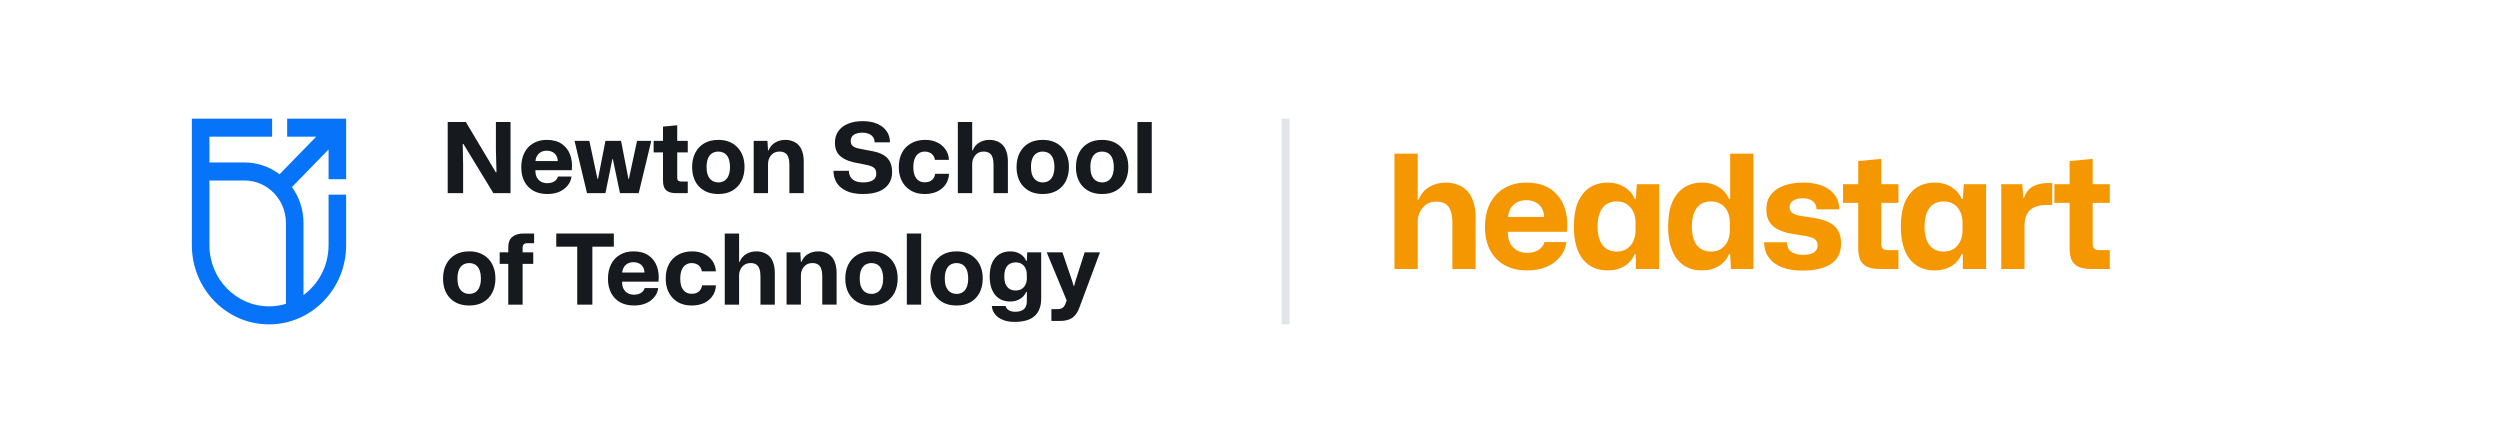 <svg width="316" height="56" viewBox="0 0 316 56" fill="none" xmlns="http://www.w3.org/2000/svg">
<g clip-path="url(#clip0_598_118080)">
<path fill-rule="evenodd" clip-rule="evenodd" d="M26.47 15H34.396V17.279H26.47V20.535L29.122 20.535H30.909C32.566 20.535 34.097 21.091 35.334 22.031L39.961 17.279H36.299V15H41.531H43.75V17.279V22.652H41.531V18.891L36.904 23.642C37.819 24.913 38.36 26.485 38.36 28.187L38.36 33.912L38.36 37.294C40.279 35.892 41.531 33.59 41.531 30.988V24.605H43.75V30.988C43.75 36.517 39.385 41 34 41C28.615 41 24.25 36.517 24.25 30.988V17.279V15H26.47ZM26.47 30.988V22.815L29.122 22.815H30.909C33.798 22.815 36.14 25.22 36.14 28.187L36.14 33.912L36.14 38.404C35.462 38.61 34.743 38.721 34 38.721C29.841 38.721 26.47 35.258 26.47 30.988Z" fill="#0673F9"/>
</g>
<path d="M132.896 40.565V39.073H133.661C133.85 39.073 134.006 39.048 134.129 38.999C134.261 38.958 134.368 38.884 134.45 38.777C134.54 38.679 134.614 38.551 134.672 38.395L134.992 37.569V38.37L132.304 31.896H134.29L135.498 35.435L135.708 36.138H135.769L135.967 35.435L137.101 31.896H139.037L136.46 38.814C136.295 39.275 136.094 39.632 135.856 39.887C135.617 40.142 135.342 40.319 135.029 40.417C134.725 40.516 134.384 40.565 134.006 40.565H132.896Z" fill="#16191D"/>
<path d="M128.265 40.688C127.681 40.688 127.18 40.602 126.76 40.429C126.341 40.264 126.012 40.03 125.774 39.726C125.536 39.43 125.4 39.081 125.367 38.678H127.106C127.139 38.818 127.204 38.941 127.303 39.048C127.41 39.163 127.545 39.249 127.71 39.307C127.883 39.373 128.08 39.405 128.302 39.405C128.655 39.405 128.939 39.352 129.153 39.245C129.375 39.147 129.535 38.998 129.634 38.801C129.74 38.604 129.794 38.353 129.794 38.049V36.914H129.695C129.555 37.268 129.305 37.556 128.943 37.778C128.59 38 128.174 38.111 127.698 38.111C127.303 38.111 126.945 38.045 126.625 37.913C126.312 37.774 126.041 37.572 125.811 37.309C125.581 37.038 125.404 36.705 125.281 36.31C125.157 35.916 125.096 35.459 125.096 34.942C125.096 34.243 125.203 33.659 125.416 33.191C125.638 32.722 125.942 32.368 126.329 32.13C126.723 31.892 127.184 31.773 127.71 31.773C128.187 31.773 128.602 31.883 128.955 32.105C129.309 32.319 129.555 32.603 129.695 32.956H129.794L129.843 31.896H131.607V37.716C131.607 38.267 131.524 38.731 131.36 39.109C131.204 39.488 130.978 39.792 130.682 40.022C130.386 40.26 130.032 40.429 129.621 40.528C129.218 40.634 128.766 40.688 128.265 40.688ZM128.363 36.717C128.676 36.717 128.935 36.651 129.14 36.52C129.346 36.388 129.502 36.216 129.609 36.002C129.716 35.78 129.777 35.554 129.794 35.324L129.782 34.535C129.773 34.304 129.716 34.087 129.609 33.881C129.502 33.667 129.346 33.495 129.14 33.363C128.935 33.232 128.68 33.166 128.376 33.166C128.088 33.166 127.833 33.232 127.611 33.363C127.398 33.486 127.233 33.68 127.118 33.943C127.003 34.206 126.945 34.539 126.945 34.942C126.945 35.344 127.003 35.677 127.118 35.94C127.241 36.203 127.41 36.401 127.624 36.532C127.837 36.656 128.084 36.717 128.363 36.717Z" fill="#16191D"/>
<path d="M120.913 38.616C120.411 38.616 119.959 38.542 119.556 38.394C119.154 38.238 118.804 38.012 118.508 37.716C118.212 37.42 117.986 37.062 117.83 36.643C117.674 36.216 117.596 35.735 117.596 35.2C117.596 34.518 117.727 33.922 117.99 33.413C118.253 32.895 118.632 32.492 119.125 32.204C119.618 31.916 120.214 31.773 120.913 31.773C121.406 31.773 121.854 31.851 122.257 32.007C122.66 32.163 123.005 32.389 123.293 32.685C123.589 32.981 123.815 33.339 123.971 33.758C124.135 34.177 124.218 34.658 124.218 35.2C124.218 35.875 124.086 36.471 123.823 36.989C123.56 37.498 123.182 37.897 122.688 38.185C122.203 38.472 121.612 38.616 120.913 38.616ZM120.9 37.149C121.196 37.149 121.455 37.079 121.677 36.939C121.907 36.791 122.08 36.573 122.195 36.286C122.319 35.998 122.38 35.636 122.38 35.2C122.38 34.872 122.347 34.588 122.282 34.35C122.216 34.103 122.117 33.898 121.986 33.733C121.854 33.569 121.698 33.45 121.517 33.376C121.336 33.293 121.135 33.252 120.913 33.252C120.617 33.252 120.354 33.322 120.124 33.462C119.902 33.602 119.729 33.815 119.606 34.103C119.482 34.391 119.421 34.757 119.421 35.2C119.421 35.529 119.454 35.817 119.519 36.064C119.593 36.302 119.696 36.504 119.828 36.668C119.959 36.824 120.115 36.943 120.296 37.026C120.477 37.108 120.678 37.149 120.9 37.149Z" fill="#16191D"/>
<path d="M114.622 38.506V29.517H116.434V38.506H114.622Z" fill="#16191D"/>
<path d="M110.162 38.616C109.661 38.616 109.209 38.542 108.806 38.394C108.403 38.238 108.054 38.012 107.758 37.716C107.462 37.42 107.236 37.062 107.08 36.643C106.923 36.216 106.845 35.735 106.845 35.2C106.845 34.518 106.977 33.922 107.24 33.413C107.503 32.895 107.881 32.492 108.374 32.204C108.868 31.916 109.464 31.773 110.162 31.773C110.656 31.773 111.104 31.851 111.506 32.007C111.909 32.163 112.254 32.389 112.542 32.685C112.838 32.981 113.064 33.339 113.22 33.758C113.385 34.177 113.467 34.658 113.467 35.2C113.467 35.875 113.335 36.471 113.072 36.989C112.809 37.498 112.431 37.897 111.938 38.185C111.453 38.472 110.861 38.616 110.162 38.616ZM110.15 37.149C110.446 37.149 110.705 37.079 110.927 36.939C111.157 36.791 111.33 36.573 111.445 36.286C111.568 35.998 111.63 35.636 111.63 35.2C111.63 34.872 111.597 34.588 111.531 34.35C111.465 34.103 111.367 33.898 111.235 33.733C111.104 33.569 110.947 33.45 110.767 33.376C110.586 33.293 110.384 33.252 110.162 33.252C109.866 33.252 109.603 33.322 109.373 33.462C109.151 33.602 108.978 33.815 108.855 34.103C108.732 34.391 108.67 34.757 108.67 35.2C108.67 35.529 108.703 35.817 108.769 36.064C108.843 36.302 108.946 36.504 109.077 36.668C109.209 36.824 109.365 36.943 109.546 37.026C109.727 37.108 109.928 37.149 110.15 37.149Z" fill="#16191D"/>
<path d="M99.421 38.505V31.896H101.16L101.234 33.092H101.308C101.488 32.648 101.768 32.319 102.146 32.105C102.524 31.883 102.948 31.773 103.416 31.773C103.745 31.773 104.049 31.826 104.329 31.933C104.616 32.031 104.863 32.188 105.069 32.401C105.282 32.615 105.447 32.899 105.562 33.252C105.685 33.597 105.747 34.017 105.747 34.51V38.505H103.934V34.905C103.934 34.535 103.889 34.226 103.798 33.98C103.716 33.733 103.585 33.552 103.404 33.437C103.223 33.314 102.985 33.252 102.689 33.252C102.376 33.252 102.113 33.326 101.899 33.474C101.686 33.622 101.521 33.815 101.406 34.054C101.291 34.292 101.234 34.551 101.234 34.831V38.505H99.421Z" fill="#16191D"/>
<path d="M91.61 38.506V29.517H93.422V33.093H93.496C93.677 32.649 93.957 32.32 94.335 32.106C94.713 31.884 95.137 31.773 95.605 31.773C95.934 31.773 96.238 31.827 96.518 31.933C96.805 32.032 97.052 32.188 97.257 32.402C97.471 32.616 97.636 32.899 97.751 33.253C97.874 33.598 97.936 34.017 97.936 34.511V38.506H96.123V34.905C96.123 34.535 96.078 34.227 95.987 33.98C95.905 33.734 95.774 33.553 95.593 33.438C95.412 33.315 95.174 33.253 94.878 33.253C94.565 33.253 94.302 33.327 94.088 33.475C93.875 33.623 93.71 33.816 93.595 34.054C93.48 34.293 93.422 34.552 93.422 34.831V38.506H91.61Z" fill="#16191D"/>
<path d="M87.427 38.616C86.934 38.616 86.486 38.538 86.083 38.382C85.681 38.218 85.331 37.983 85.035 37.679C84.748 37.375 84.526 37.013 84.369 36.594C84.221 36.175 84.147 35.71 84.147 35.2C84.147 34.502 84.283 33.898 84.554 33.388C84.826 32.878 85.212 32.484 85.713 32.204C86.215 31.916 86.807 31.773 87.489 31.773C88.056 31.773 88.558 31.879 88.994 32.093C89.438 32.307 89.791 32.603 90.054 32.981C90.317 33.359 90.461 33.799 90.486 34.3H88.71C88.677 34.07 88.599 33.877 88.476 33.721C88.361 33.565 88.213 33.45 88.032 33.376C87.859 33.293 87.662 33.252 87.44 33.252C87.127 33.252 86.86 33.334 86.638 33.499C86.416 33.655 86.252 33.881 86.145 34.177C86.038 34.465 85.985 34.806 85.985 35.2C85.985 35.636 86.042 35.998 86.157 36.286C86.281 36.565 86.449 36.779 86.663 36.927C86.885 37.067 87.14 37.136 87.427 37.136C87.691 37.136 87.913 37.091 88.093 37.001C88.282 36.91 88.43 36.783 88.537 36.619C88.652 36.454 88.718 36.269 88.735 36.064H90.498C90.473 36.582 90.325 37.034 90.054 37.42C89.791 37.798 89.433 38.094 88.981 38.308C88.529 38.514 88.011 38.616 87.427 38.616Z" fill="#16191D"/>
<path d="M80.14 38.616C79.449 38.616 78.857 38.477 78.364 38.197C77.879 37.917 77.505 37.527 77.242 37.026C76.979 36.516 76.847 35.924 76.847 35.25C76.847 34.535 76.979 33.918 77.242 33.4C77.505 32.882 77.879 32.484 78.364 32.204C78.849 31.916 79.42 31.773 80.078 31.773C80.843 31.773 81.471 31.941 81.965 32.278C82.458 32.615 82.811 33.071 83.025 33.647C83.239 34.222 83.309 34.876 83.235 35.607H78.635C78.627 35.953 78.684 36.249 78.808 36.495C78.939 36.742 79.12 36.931 79.35 37.062C79.581 37.186 79.844 37.248 80.14 37.248C80.485 37.248 80.777 37.173 81.015 37.026C81.262 36.869 81.418 36.664 81.484 36.409H83.198C83.14 36.853 82.972 37.239 82.692 37.568C82.421 37.897 82.067 38.156 81.632 38.345C81.196 38.526 80.699 38.616 80.14 38.616ZM78.635 34.646L78.475 34.448H81.619L81.459 34.646C81.475 34.3 81.422 34.021 81.299 33.807C81.184 33.585 81.019 33.421 80.805 33.314C80.592 33.199 80.349 33.141 80.078 33.141C79.782 33.141 79.527 33.203 79.313 33.326C79.1 33.45 78.931 33.626 78.808 33.856C78.693 34.078 78.635 34.341 78.635 34.646Z" fill="#16191D"/>
<path d="M72.963 38.506V31.181H70.312V29.517H77.587V31.181H74.874V38.506H72.963Z" fill="#16191D"/>
<path d="M64.246 38.506V33.352H63.161V31.896H64.246V31.194C64.246 30.651 64.414 30.236 64.751 29.948C65.097 29.66 65.573 29.517 66.182 29.517H67.513V30.737H66.712C66.457 30.737 66.284 30.791 66.194 30.898C66.104 30.996 66.058 31.132 66.058 31.305V31.896H67.403V33.352H66.058V38.506H64.246Z" fill="#16191D"/>
<path d="M59.317 38.616C58.816 38.616 58.364 38.542 57.961 38.394C57.558 38.238 57.209 38.012 56.913 37.716C56.617 37.42 56.391 37.062 56.234 36.643C56.078 36.216 56 35.735 56 35.2C56 34.518 56.132 33.922 56.395 33.413C56.658 32.895 57.036 32.492 57.529 32.204C58.022 31.916 58.618 31.773 59.317 31.773C59.81 31.773 60.258 31.851 60.661 32.007C61.064 32.163 61.409 32.389 61.697 32.685C61.993 32.981 62.219 33.339 62.375 33.758C62.54 34.177 62.622 34.658 62.622 35.2C62.622 35.875 62.49 36.471 62.227 36.989C61.964 37.498 61.586 37.897 61.093 38.185C60.608 38.472 60.016 38.616 59.317 38.616ZM59.305 37.149C59.601 37.149 59.86 37.079 60.082 36.939C60.312 36.791 60.484 36.573 60.599 36.286C60.723 35.998 60.785 35.636 60.785 35.2C60.785 34.872 60.752 34.588 60.686 34.35C60.62 34.103 60.521 33.898 60.39 33.733C60.258 33.569 60.102 33.45 59.921 33.376C59.74 33.293 59.539 33.252 59.317 33.252C59.021 33.252 58.758 33.322 58.528 33.462C58.306 33.602 58.133 33.815 58.01 34.103C57.887 34.391 57.825 34.757 57.825 35.2C57.825 35.529 57.858 35.817 57.924 36.064C57.998 36.302 58.1 36.504 58.232 36.668C58.364 36.824 58.52 36.943 58.7 37.026C58.881 37.108 59.083 37.149 59.305 37.149Z" fill="#16191D"/>
<path d="M143.769 24.413V15.424H145.581V24.413H143.769Z" fill="#16191D"/>
<path d="M139.316 24.523C138.814 24.523 138.362 24.45 137.959 24.302C137.556 24.145 137.207 23.919 136.911 23.623C136.615 23.327 136.389 22.97 136.233 22.55C136.077 22.123 135.999 21.642 135.999 21.108C135.999 20.425 136.13 19.829 136.393 19.32C136.656 18.802 137.034 18.399 137.528 18.111C138.021 17.824 138.617 17.68 139.316 17.68C139.809 17.68 140.257 17.758 140.66 17.914C141.063 18.07 141.408 18.296 141.696 18.592C141.991 18.888 142.218 19.246 142.374 19.665C142.538 20.084 142.62 20.565 142.62 21.108C142.62 21.782 142.489 22.378 142.226 22.896C141.963 23.405 141.585 23.804 141.091 24.092C140.606 24.38 140.014 24.523 139.316 24.523ZM139.303 23.056C139.599 23.056 139.858 22.986 140.08 22.846C140.31 22.698 140.483 22.481 140.598 22.193C140.721 21.905 140.783 21.543 140.783 21.108C140.783 20.779 140.75 20.495 140.684 20.257C140.619 20.01 140.52 19.805 140.388 19.64C140.257 19.476 140.101 19.357 139.92 19.283C139.739 19.201 139.538 19.159 139.316 19.159C139.02 19.159 138.757 19.229 138.526 19.369C138.304 19.509 138.132 19.723 138.009 20.01C137.885 20.298 137.824 20.664 137.824 21.108C137.824 21.437 137.856 21.724 137.922 21.971C137.996 22.209 138.099 22.411 138.23 22.575C138.362 22.731 138.518 22.851 138.699 22.933C138.88 23.015 139.081 23.056 139.303 23.056Z" fill="#16191D"/>
<path d="M131.809 24.523C131.308 24.523 130.856 24.45 130.453 24.302C130.05 24.145 129.701 23.919 129.405 23.623C129.109 23.327 128.883 22.97 128.726 22.55C128.57 22.123 128.492 21.642 128.492 21.108C128.492 20.425 128.624 19.829 128.887 19.32C129.15 18.802 129.528 18.399 130.021 18.111C130.514 17.824 131.11 17.68 131.809 17.68C132.303 17.68 132.751 17.758 133.153 17.914C133.556 18.07 133.901 18.296 134.189 18.592C134.485 18.888 134.711 19.246 134.867 19.665C135.032 20.084 135.114 20.565 135.114 21.108C135.114 21.782 134.982 22.378 134.719 22.896C134.456 23.405 134.078 23.804 133.585 24.092C133.1 24.38 132.508 24.523 131.809 24.523ZM131.797 23.056C132.093 23.056 132.352 22.986 132.574 22.846C132.804 22.698 132.977 22.481 133.092 22.193C133.215 21.905 133.277 21.543 133.277 21.108C133.277 20.779 133.244 20.495 133.178 20.257C133.112 20.01 133.014 19.805 132.882 19.64C132.751 19.476 132.594 19.357 132.413 19.283C132.233 19.201 132.031 19.159 131.809 19.159C131.513 19.159 131.25 19.229 131.02 19.369C130.798 19.509 130.625 19.723 130.502 20.01C130.379 20.298 130.317 20.664 130.317 21.108C130.317 21.437 130.35 21.724 130.416 21.971C130.49 22.209 130.593 22.411 130.724 22.575C130.856 22.731 131.012 22.851 131.193 22.933C131.374 23.015 131.575 23.056 131.797 23.056Z" fill="#16191D"/>
<path d="M121.071 24.413V15.424H122.884V19H122.958C123.139 18.556 123.418 18.227 123.796 18.013C124.175 17.791 124.598 17.68 125.067 17.68C125.395 17.68 125.7 17.734 125.979 17.841C126.267 17.939 126.513 18.096 126.719 18.309C126.933 18.523 127.097 18.807 127.212 19.16C127.336 19.505 127.397 19.925 127.397 20.418V24.413H125.584V20.812C125.584 20.443 125.539 20.134 125.449 19.888C125.367 19.641 125.235 19.46 125.054 19.345C124.873 19.222 124.635 19.16 124.339 19.16C124.027 19.16 123.764 19.234 123.55 19.382C123.336 19.53 123.172 19.723 123.057 19.962C122.942 20.2 122.884 20.459 122.884 20.738V24.413H121.071Z" fill="#16191D"/>
<path d="M116.889 24.523C116.396 24.523 115.948 24.445 115.545 24.289C115.142 24.125 114.793 23.89 114.497 23.586C114.209 23.282 113.987 22.92 113.831 22.501C113.683 22.082 113.609 21.617 113.609 21.108C113.609 20.409 113.745 19.805 114.016 19.295C114.287 18.785 114.673 18.391 115.175 18.111C115.676 17.824 116.268 17.68 116.951 17.68C117.518 17.68 118.019 17.787 118.455 18C118.899 18.214 119.252 18.51 119.515 18.888C119.779 19.266 119.922 19.706 119.947 20.208H118.171C118.139 19.977 118.06 19.784 117.937 19.628C117.822 19.472 117.674 19.357 117.493 19.283C117.321 19.201 117.123 19.159 116.901 19.159C116.589 19.159 116.322 19.242 116.1 19.406C115.878 19.562 115.713 19.788 115.607 20.084C115.5 20.372 115.446 20.713 115.446 21.108C115.446 21.543 115.504 21.905 115.619 22.193C115.742 22.472 115.911 22.686 116.124 22.834C116.346 22.974 116.601 23.044 116.889 23.044C117.152 23.044 117.374 22.998 117.555 22.908C117.744 22.818 117.892 22.69 117.999 22.526C118.114 22.361 118.18 22.176 118.196 21.971H119.959C119.935 22.489 119.787 22.941 119.515 23.327C119.252 23.706 118.895 24.001 118.443 24.215C117.991 24.421 117.473 24.523 116.889 24.523Z" fill="#16191D"/>
<path d="M109.062 24.524C108.256 24.524 107.578 24.401 107.027 24.154C106.476 23.907 106.057 23.562 105.769 23.118C105.49 22.674 105.35 22.165 105.35 21.589H107.298C107.307 21.885 107.372 22.144 107.496 22.366C107.627 22.58 107.825 22.748 108.088 22.872C108.359 22.995 108.708 23.056 109.136 23.056C109.629 23.056 110.024 22.966 110.32 22.785C110.615 22.604 110.763 22.337 110.763 21.984C110.763 21.77 110.731 21.593 110.665 21.453C110.599 21.314 110.484 21.199 110.32 21.108C110.163 21.009 109.95 20.931 109.678 20.874C109.415 20.808 109.078 20.738 108.667 20.664C108.157 20.59 107.705 20.483 107.311 20.344C106.916 20.204 106.587 20.031 106.324 19.826C106.061 19.62 105.864 19.374 105.732 19.086C105.601 18.79 105.535 18.445 105.535 18.05C105.535 17.483 105.675 16.998 105.954 16.595C106.242 16.184 106.649 15.867 107.175 15.645C107.701 15.424 108.326 15.312 109.049 15.312C109.756 15.312 110.365 15.424 110.874 15.645C111.392 15.867 111.791 16.18 112.071 16.583C112.35 16.985 112.49 17.454 112.49 17.988H110.554C110.546 17.701 110.468 17.466 110.32 17.285C110.18 17.105 109.995 16.973 109.765 16.891C109.534 16.809 109.276 16.768 108.988 16.768C108.692 16.768 108.433 16.809 108.211 16.891C107.989 16.973 107.82 17.092 107.705 17.248C107.59 17.405 107.533 17.59 107.533 17.803C107.533 18.075 107.603 18.28 107.742 18.42C107.89 18.56 108.125 18.671 108.445 18.753C108.766 18.827 109.185 18.909 109.703 19C110.081 19.057 110.451 19.135 110.813 19.234C111.175 19.332 111.503 19.48 111.799 19.678C112.095 19.867 112.33 20.134 112.502 20.479C112.675 20.816 112.761 21.256 112.761 21.799C112.761 22.333 112.621 22.81 112.342 23.229C112.071 23.64 111.66 23.961 111.109 24.191C110.566 24.413 109.884 24.524 109.062 24.524Z" fill="#16191D"/>
<path d="M95.266 24.413V17.803H97.005L97.079 18.999H97.153C97.334 18.555 97.613 18.226 97.991 18.013C98.369 17.791 98.793 17.68 99.261 17.68C99.59 17.68 99.894 17.733 100.174 17.84C100.462 17.939 100.708 18.095 100.914 18.309C101.128 18.522 101.292 18.806 101.407 19.159C101.53 19.505 101.592 19.924 101.592 20.417V24.413H99.779V20.812C99.779 20.442 99.734 20.134 99.644 19.887C99.561 19.64 99.43 19.459 99.249 19.344C99.068 19.221 98.83 19.159 98.534 19.159C98.222 19.159 97.958 19.233 97.745 19.381C97.531 19.529 97.367 19.723 97.251 19.961C97.136 20.199 97.079 20.458 97.079 20.738V24.413H95.266Z" fill="#16191D"/>
<path d="M90.803 24.523C90.302 24.523 89.85 24.45 89.447 24.302C89.044 24.145 88.695 23.919 88.399 23.623C88.103 23.327 87.877 22.97 87.721 22.55C87.564 22.123 87.486 21.642 87.486 21.108C87.486 20.425 87.618 19.829 87.881 19.32C88.144 18.802 88.522 18.399 89.015 18.111C89.509 17.824 90.105 17.68 90.803 17.68C91.297 17.68 91.745 17.758 92.147 17.914C92.55 18.07 92.896 18.296 93.183 18.592C93.479 18.888 93.705 19.246 93.862 19.665C94.026 20.084 94.108 20.565 94.108 21.108C94.108 21.782 93.977 22.378 93.713 22.896C93.451 23.405 93.072 23.804 92.579 24.092C92.094 24.38 91.502 24.523 90.803 24.523ZM90.791 23.056C91.087 23.056 91.346 22.986 91.568 22.846C91.798 22.698 91.971 22.481 92.086 22.193C92.209 21.905 92.271 21.543 92.271 21.108C92.271 20.779 92.238 20.495 92.172 20.257C92.106 20.01 92.008 19.805 91.876 19.64C91.745 19.476 91.588 19.357 91.408 19.283C91.227 19.201 91.025 19.159 90.803 19.159C90.507 19.159 90.244 19.229 90.014 19.369C89.792 19.509 89.62 19.723 89.496 20.01C89.373 20.298 89.311 20.664 89.311 21.108C89.311 21.437 89.344 21.724 89.41 21.971C89.484 22.209 89.587 22.411 89.718 22.575C89.85 22.731 90.006 22.851 90.187 22.933C90.368 23.015 90.569 23.056 90.791 23.056Z" fill="#16191D"/>
<path d="M85.491 24.413C85.047 24.413 84.702 24.348 84.455 24.216C84.208 24.085 84.036 23.9 83.937 23.661C83.847 23.415 83.802 23.127 83.802 22.798V19.259H82.618V17.804H83.802V16.004L85.602 15.831V17.804H86.934V19.259H85.602V22.453C85.602 22.65 85.647 22.782 85.737 22.848C85.828 22.913 85.959 22.946 86.132 22.946H86.934V24.413H85.491Z" fill="#16191D"/>
<path d="M74.198 24.413L72.619 17.804H74.493L75.517 22.601H75.591L76.528 17.804H78.501L79.438 22.625H79.488L80.523 17.804H82.324L80.733 24.413H78.365L77.465 20.11H77.404L76.528 24.413H74.198Z" fill="#16191D"/>
<path d="M69.18 24.523C68.489 24.523 67.897 24.384 67.404 24.104C66.919 23.825 66.545 23.434 66.282 22.933C66.019 22.423 65.887 21.831 65.887 21.157C65.887 20.442 66.019 19.825 66.282 19.307C66.545 18.79 66.919 18.391 67.404 18.111C67.889 17.824 68.46 17.68 69.118 17.68C69.882 17.68 70.511 17.848 71.005 18.185C71.498 18.522 71.851 18.979 72.065 19.554C72.279 20.13 72.349 20.783 72.275 21.515H67.675C67.667 21.86 67.725 22.156 67.848 22.402C67.979 22.649 68.16 22.838 68.39 22.97C68.621 23.093 68.884 23.155 69.18 23.155C69.525 23.155 69.817 23.081 70.055 22.933C70.302 22.777 70.458 22.571 70.524 22.316H72.238C72.18 22.76 72.012 23.146 71.732 23.475C71.461 23.804 71.107 24.063 70.672 24.252C70.236 24.433 69.739 24.523 69.18 24.523ZM67.675 20.553L67.515 20.355H70.659L70.499 20.553C70.516 20.208 70.462 19.928 70.339 19.714C70.224 19.492 70.059 19.328 69.846 19.221C69.632 19.106 69.389 19.048 69.118 19.048C68.822 19.048 68.567 19.11 68.353 19.233C68.14 19.357 67.971 19.534 67.848 19.764C67.733 19.986 67.675 20.249 67.675 20.553Z" fill="#16191D"/>
<path d="M56.59 24.413V15.424H58.884L62.67 21.774H62.756L62.682 18.901V15.424H64.532V24.413H62.361L58.576 18.198H58.489L58.539 20.8V24.413H56.59Z" fill="#16191D"/>
<rect width="1" height="26" transform="translate(162 15)" fill="#E1E5EA"/>
<path d="M176.26 34V19.42H179.2V25.22H179.32C179.613 24.5 180.067 23.967 180.68 23.62C181.293 23.26 181.98 23.08 182.74 23.08C183.273 23.08 183.767 23.167 184.22 23.34C184.687 23.5 185.087 23.753 185.42 24.1C185.767 24.447 186.033 24.907 186.22 25.48C186.42 26.04 186.52 26.72 186.52 27.52V34H183.58V28.16C183.58 27.56 183.507 27.06 183.36 26.66C183.227 26.26 183.013 25.967 182.72 25.78C182.427 25.58 182.04 25.48 181.56 25.48C181.053 25.48 180.627 25.6 180.28 25.84C179.933 26.08 179.667 26.393 179.48 26.78C179.293 27.167 179.2 27.587 179.2 28.04V34H176.26ZM193.036 34.18C191.916 34.18 190.956 33.953 190.156 33.5C189.369 33.047 188.762 32.413 188.336 31.6C187.909 30.773 187.696 29.813 187.696 28.72C187.696 27.56 187.909 26.56 188.336 25.72C188.762 24.88 189.369 24.233 190.156 23.78C190.942 23.313 191.869 23.08 192.936 23.08C194.176 23.08 195.196 23.353 195.996 23.9C196.796 24.447 197.369 25.187 197.716 26.12C198.062 27.053 198.176 28.113 198.056 29.3H190.596C190.582 29.86 190.676 30.34 190.876 30.74C191.089 31.14 191.382 31.447 191.756 31.66C192.129 31.86 192.556 31.96 193.036 31.96C193.596 31.96 194.069 31.84 194.456 31.6C194.856 31.347 195.109 31.013 195.216 30.6H197.996C197.902 31.32 197.629 31.947 197.176 32.48C196.736 33.013 196.162 33.433 195.456 33.74C194.749 34.033 193.942 34.18 193.036 34.18ZM190.596 27.74L190.336 27.42H195.436L195.176 27.74C195.202 27.18 195.116 26.727 194.916 26.38C194.729 26.02 194.462 25.753 194.116 25.58C193.769 25.393 193.376 25.3 192.936 25.3C192.456 25.3 192.042 25.4 191.696 25.6C191.349 25.8 191.076 26.087 190.876 26.46C190.689 26.82 190.596 27.247 190.596 27.74ZM203.212 34.18C202.572 34.18 201.985 34.067 201.452 33.84C200.932 33.613 200.478 33.267 200.092 32.8C199.718 32.333 199.432 31.753 199.232 31.06C199.032 30.367 198.932 29.56 198.932 28.64C198.932 27.4 199.105 26.373 199.452 25.56C199.812 24.733 200.312 24.113 200.952 23.7C201.605 23.287 202.358 23.08 203.212 23.08C203.772 23.08 204.272 23.167 204.712 23.34C205.165 23.513 205.552 23.753 205.872 24.06C206.205 24.367 206.452 24.727 206.612 25.14H206.772L206.892 23.28H209.712V34H206.772V32.12H206.612C206.372 32.747 205.952 33.247 205.352 33.62C204.752 33.993 204.038 34.18 203.212 34.18ZM204.332 31.8C204.878 31.8 205.325 31.673 205.672 31.42C206.032 31.167 206.298 30.84 206.472 30.44C206.645 30.027 206.732 29.593 206.732 29.14V28.12C206.732 27.653 206.645 27.22 206.472 26.82C206.298 26.42 206.032 26.093 205.672 25.84C205.325 25.587 204.878 25.46 204.332 25.46C203.852 25.46 203.432 25.573 203.072 25.8C202.712 26.027 202.432 26.373 202.232 26.84C202.032 27.307 201.932 27.907 201.932 28.64C201.932 29.347 202.032 29.94 202.232 30.42C202.432 30.887 202.712 31.233 203.072 31.46C203.432 31.687 203.852 31.8 204.332 31.8ZM215.131 34.18C214.491 34.18 213.905 34.067 213.371 33.84C212.851 33.613 212.398 33.267 212.011 32.8C211.638 32.333 211.351 31.753 211.151 31.06C210.951 30.367 210.851 29.56 210.851 28.64C210.851 27.4 211.025 26.373 211.371 25.56C211.731 24.733 212.231 24.113 212.871 23.7C213.525 23.287 214.278 23.08 215.131 23.08C215.691 23.08 216.191 23.167 216.631 23.34C217.085 23.513 217.471 23.753 217.791 24.06C218.125 24.367 218.371 24.727 218.531 25.14H218.691V19.42H221.631V34H218.791L218.691 32.12H218.531C218.291 32.747 217.871 33.247 217.271 33.62C216.671 33.993 215.958 34.18 215.131 34.18ZM216.251 31.8C216.798 31.8 217.245 31.673 217.591 31.42C217.951 31.167 218.218 30.84 218.391 30.44C218.565 30.027 218.651 29.593 218.651 29.14V28.12C218.651 27.773 218.605 27.44 218.511 27.12C218.418 26.8 218.271 26.52 218.071 26.28C217.871 26.027 217.618 25.827 217.311 25.68C217.005 25.533 216.651 25.46 216.251 25.46C215.771 25.46 215.351 25.573 214.991 25.8C214.631 26.027 214.351 26.373 214.151 26.84C213.951 27.307 213.851 27.907 213.851 28.64C213.851 29.347 213.951 29.94 214.151 30.42C214.351 30.887 214.631 31.233 214.991 31.46C215.351 31.687 215.771 31.8 216.251 31.8ZM227.847 34.2C226.287 34.2 225.081 33.873 224.227 33.22C223.387 32.553 222.974 31.687 222.987 30.62H225.867C225.881 31.193 226.081 31.607 226.467 31.86C226.854 32.1 227.341 32.22 227.927 32.22C228.527 32.22 228.981 32.113 229.287 31.9C229.594 31.687 229.747 31.407 229.747 31.06C229.747 30.74 229.667 30.5 229.507 30.34C229.347 30.167 229.107 30.04 228.787 29.96C228.467 29.867 228.054 29.787 227.547 29.72C226.947 29.64 226.387 29.54 225.867 29.42C225.361 29.287 224.907 29.107 224.507 28.88C224.121 28.64 223.814 28.327 223.587 27.94C223.374 27.553 223.267 27.067 223.267 26.48C223.267 25.72 223.461 25.093 223.847 24.6C224.247 24.093 224.794 23.713 225.487 23.46C226.194 23.207 227.014 23.08 227.947 23.08C228.867 23.08 229.661 23.213 230.327 23.48C231.007 23.747 231.534 24.133 231.907 24.64C232.281 25.133 232.474 25.74 232.487 26.46H229.607C229.607 26.153 229.534 25.9 229.387 25.7C229.241 25.487 229.034 25.327 228.767 25.22C228.514 25.113 228.214 25.06 227.867 25.06C227.321 25.06 226.907 25.167 226.627 25.38C226.347 25.58 226.207 25.847 226.207 26.18C226.207 26.447 226.287 26.66 226.447 26.82C226.607 26.98 226.854 27.107 227.187 27.2C227.521 27.28 227.947 27.353 228.467 27.42C229.014 27.487 229.541 27.58 230.047 27.7C230.567 27.82 231.027 28 231.427 28.24C231.827 28.467 232.141 28.787 232.367 29.2C232.594 29.6 232.707 30.127 232.707 30.78C232.707 31.967 232.274 32.833 231.407 33.38C230.554 33.927 229.367 34.2 227.847 34.2ZM237.62 34C236.9 34 236.34 33.893 235.94 33.68C235.54 33.467 235.26 33.167 235.1 32.78C234.954 32.38 234.88 31.913 234.88 31.38V25.64H232.96V23.28H234.88V20.36L237.8 20.08V23.28H239.96V25.64H237.8V30.82C237.8 31.14 237.874 31.353 238.02 31.46C238.167 31.567 238.38 31.62 238.66 31.62H239.96V34H237.62ZM244.542 34.18C243.902 34.18 243.316 34.067 242.782 33.84C242.262 33.613 241.809 33.267 241.422 32.8C241.049 32.333 240.762 31.753 240.562 31.06C240.362 30.367 240.262 29.56 240.262 28.64C240.262 27.4 240.436 26.373 240.782 25.56C241.142 24.733 241.642 24.113 242.282 23.7C242.936 23.287 243.689 23.08 244.542 23.08C245.102 23.08 245.602 23.167 246.042 23.34C246.496 23.513 246.882 23.753 247.202 24.06C247.536 24.367 247.782 24.727 247.942 25.14H248.102L248.222 23.28H251.042V34H248.102V32.12H247.942C247.702 32.747 247.282 33.247 246.682 33.62C246.082 33.993 245.369 34.18 244.542 34.18ZM245.662 31.8C246.209 31.8 246.656 31.673 247.002 31.42C247.362 31.167 247.629 30.84 247.802 30.44C247.976 30.027 248.062 29.593 248.062 29.14V28.12C248.062 27.653 247.976 27.22 247.802 26.82C247.629 26.42 247.362 26.093 247.002 25.84C246.656 25.587 246.209 25.46 245.662 25.46C245.182 25.46 244.762 25.573 244.402 25.8C244.042 26.027 243.762 26.373 243.562 26.84C243.362 27.307 243.262 27.907 243.262 28.64C243.262 29.347 243.362 29.94 243.562 30.42C243.762 30.887 244.042 31.233 244.402 31.46C244.762 31.687 245.182 31.8 245.662 31.8ZM252.958 34V23.28H255.618L255.738 25H255.838C256.078 24.307 256.458 23.827 256.978 23.56C257.512 23.28 258.118 23.14 258.798 23.14C258.918 23.14 259.025 23.14 259.118 23.14C259.212 23.14 259.305 23.14 259.398 23.14V25.9C259.332 25.9 259.238 25.9 259.118 25.9C258.998 25.9 258.872 25.9 258.738 25.9C258.085 25.9 257.552 26 257.138 26.2C256.725 26.387 256.418 26.667 256.218 27.04C256.018 27.413 255.912 27.867 255.898 28.4V34H252.958ZM264.336 34C263.616 34 263.056 33.893 262.656 33.68C262.256 33.467 261.976 33.167 261.816 32.78C261.669 32.38 261.596 31.913 261.596 31.38V25.64H259.676V23.28H261.596V20.36L264.516 20.08V23.28H266.676V25.64H264.516V30.82C264.516 31.14 264.589 31.353 264.736 31.46C264.883 31.567 265.096 31.62 265.376 31.62H266.676V34H264.336Z" fill="#F59700"/>
<defs>
<clipPath id="clip0_598_118080">
<rect width="20" height="26" fill="white" transform="translate(24 15)"/>
</clipPath>
</defs>
</svg>
